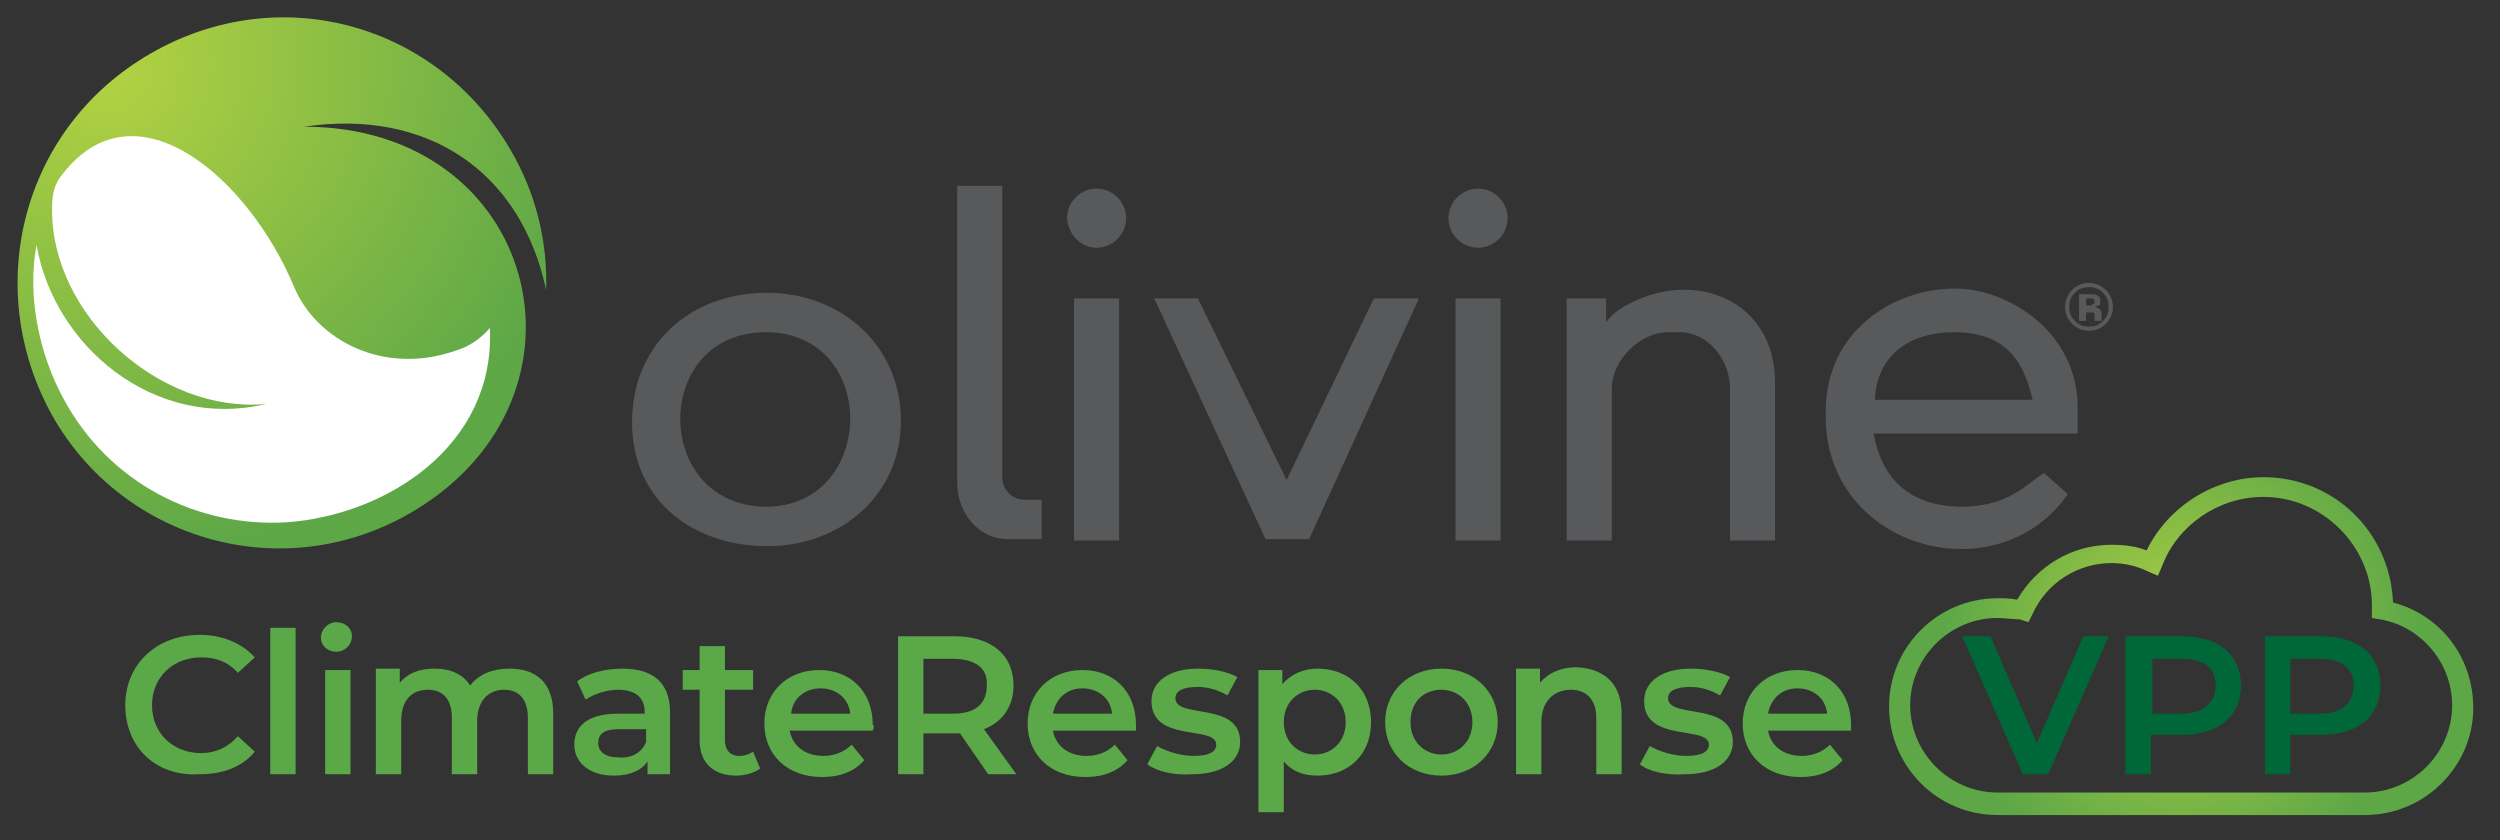 <?xml version="1.0" encoding="UTF-8"?> <svg xmlns="http://www.w3.org/2000/svg" xmlns:xlink="http://www.w3.org/1999/xlink" version="1.1" id="Layer_1" x="0px" y="0px" viewBox="0 0 177.6 59.7" style="enable-background:new 0 0 177.6 59.7;" xml:space="preserve"><rect x="0" y="0" width="177.6" height="59.7" fill="#333333" stroke="none"/> <style type="text/css"> .st0{fill:url(#SVGID_1_);} .st1{fill:#5BA848;} .st2{fill:#006838;} .st3{fill-rule:evenodd;clip-rule:evenodd;fill:url(#SVGID_00000000915011887698050160000011282756547545013898_);} .st4{fill-rule:evenodd;clip-rule:evenodd;fill:#58595B;} .st5{fill:#59595C;} .st6{fill-rule:evenodd;clip-rule:evenodd;fill:#FFFFFF;} </style> <g> <radialGradient id="SVGID_1_" cx="154.946" cy="45.86" r="16.978" gradientUnits="userSpaceOnUse"> <stop offset="0" style="stop-color:#B3D242"></stop> <stop offset="1" style="stop-color:#5DA747"></stop> </radialGradient> <path class="st0" d="M168,57.9h-26.1c-4.3,0-7.7-3.5-7.7-7.7c0-4.3,3.5-7.7,7.7-7.7c0.5,0,0.9,0,1.4,0.1c1.4-2.4,3.9-3.9,6.7-3.9 c0.9,0,1.7,0.1,2.5,0.4c1.5-3.1,4.8-5.2,8.3-5.2c5,0,9,3.9,9.2,8.9c3.4,0.9,5.7,3.9,5.7,7.5C175.7,54.4,172.3,57.9,168,57.9z M141.9,43.9c-3.4,0-6.2,2.8-6.2,6.2c0,3.4,2.8,6.2,6.2,6.2H168c3.4,0,6.2-2.8,6.2-6.2c0-3-2.2-5.6-5.1-6.1l-0.6-0.1l0-0.9 c0-4.2-3.5-7.7-7.7-7.7c-3.2,0-6.1,2-7.2,4.9l-0.3,0.7l-0.7-0.3c-0.8-0.4-1.7-0.6-2.6-0.6c-2.4,0-4.6,1.4-5.6,3.6l-0.3,0.6 l-0.6-0.2C143,44,142.4,43.9,141.9,43.9z"></path> <g> <path class="st1" d="M8.9,50.1c0-2.9,2.2-5,5.3-5c1.6,0,3,0.6,3.9,1.6l-1.2,1.1c-0.7-0.8-1.6-1.1-2.6-1.1c-2,0-3.5,1.4-3.5,3.4 c0,2,1.5,3.4,3.5,3.4c1,0,1.9-0.4,2.6-1.2l1.2,1.1c-0.9,1.1-2.3,1.6-3.9,1.6C11.1,55.2,8.9,53.1,8.9,50.1z"></path> <path class="st1" d="M19.3,44.6H21V55h-1.8V44.6z"></path> <path class="st1" d="M22.8,45.3c0-0.6,0.5-1.1,1.1-1.1c0.6,0,1.1,0.4,1.1,1c0,0.6-0.5,1.1-1.1,1.1C23.3,46.3,22.8,45.9,22.8,45.3z M23.1,47.6h1.8V55h-1.8V47.6z"></path> <path class="st1" d="M39.3,50.7V55h-1.8V51c0-1.3-0.6-2-1.7-2c-1.1,0-1.9,0.8-1.9,2.2V55h-1.8V51c0-1.3-0.6-2-1.7-2 c-1.2,0-1.9,0.8-1.9,2.2V55h-1.8v-7.5h1.7v1c0.6-0.7,1.4-1,2.5-1c1.1,0,2,0.4,2.5,1.2c0.6-0.8,1.6-1.2,2.8-1.2 C38.1,47.5,39.3,48.5,39.3,50.7z"></path> <path class="st1" d="M47.6,50.6V55H46v-0.9c-0.4,0.6-1.2,1-2.4,1c-1.7,0-2.8-0.9-2.8-2.2c0-1.2,0.8-2.2,3.1-2.2h1.9v-0.1 c0-1-0.6-1.6-1.9-1.6c-0.8,0-1.7,0.3-2.3,0.7L41,48.4c0.8-0.6,2-0.9,3.2-0.9C46.4,47.5,47.6,48.5,47.6,50.6z M45.9,52.7v-0.9H44 c-1.2,0-1.5,0.4-1.5,1c0,0.6,0.5,1,1.4,1C44.8,53.9,45.6,53.5,45.9,52.7z"></path> <path class="st1" d="M54,54.6c-0.4,0.3-1.1,0.5-1.7,0.5c-1.6,0-2.6-0.9-2.6-2.5V49h-1.2v-1.4h1.2v-1.7h1.8v1.7h2V49h-2v3.6 c0,0.7,0.4,1.1,1,1.1c0.4,0,0.7-0.1,1-0.3L54,54.6z"></path> <path class="st1" d="M62,51.9h-5.9c0.2,1.1,1.1,1.8,2.4,1.8c0.8,0,1.5-0.3,2-0.8l0.9,1.1c-0.7,0.8-1.7,1.2-3,1.2 c-2.5,0-4.1-1.6-4.1-3.8s1.6-3.8,3.9-3.8c2.2,0,3.8,1.5,3.8,3.9C62.1,51.5,62.1,51.7,62,51.9z M56.2,50.7h4.2 c-0.1-1.1-1-1.8-2.1-1.8C57.2,48.9,56.3,49.6,56.2,50.7z"></path> <path class="st1" d="M70.2,55l-2-2.9c-0.1,0-0.3,0-0.4,0h-2.2V55h-1.8v-9.8h4c2.6,0,4.2,1.3,4.2,3.5c0,1.5-0.8,2.6-2.1,3.1 l2.3,3.2H70.2z M67.7,46.8h-2.1v3.9h2.1c1.6,0,2.4-0.7,2.4-2C70.2,47.5,69.3,46.8,67.7,46.8z"></path> <path class="st1" d="M80.7,51.9h-5.9c0.2,1.1,1.1,1.8,2.4,1.8c0.8,0,1.5-0.3,2-0.8l0.9,1.1c-0.7,0.8-1.7,1.2-3,1.2 c-2.5,0-4.1-1.6-4.1-3.8s1.6-3.8,3.9-3.8c2.2,0,3.8,1.5,3.8,3.9C80.7,51.5,80.7,51.7,80.7,51.9z M74.8,50.7h4.2 c-0.1-1.1-1-1.8-2.1-1.8C75.8,48.9,75,49.6,74.8,50.7z"></path> <path class="st1" d="M81.5,54.3l0.7-1.3c0.7,0.4,1.7,0.7,2.6,0.7c1.1,0,1.6-0.3,1.6-0.8c0-1.4-4.6-0.1-4.6-3.1 c0-1.4,1.3-2.3,3.3-2.3c1,0,2.1,0.2,2.8,0.6l-0.7,1.3c-0.7-0.4-1.4-0.6-2.1-0.6c-1.1,0-1.6,0.3-1.6,0.8c0,1.5,4.6,0.2,4.6,3.1 c0,1.4-1.3,2.3-3.4,2.3C83.4,55.1,82.2,54.8,81.5,54.3z"></path> <path class="st1" d="M97.4,51.3c0,2.3-1.6,3.8-3.8,3.8c-1,0-1.8-0.3-2.4-1v3.6h-1.8V47.6h1.7v1c0.6-0.7,1.5-1.1,2.5-1.1 C95.8,47.5,97.4,49,97.4,51.3z M95.6,51.3c0-1.4-1-2.3-2.2-2.3s-2.2,0.9-2.2,2.3s1,2.3,2.2,2.3S95.6,52.7,95.6,51.3z"></path> <path class="st1" d="M98.4,51.3c0-2.2,1.7-3.8,4-3.8c2.3,0,4,1.6,4,3.8s-1.7,3.8-4,3.8C100.1,55.1,98.4,53.5,98.4,51.3z M104.6,51.3c0-1.4-1-2.3-2.2-2.3c-1.3,0-2.2,0.9-2.2,2.3s1,2.3,2.2,2.3C103.6,53.6,104.6,52.7,104.6,51.3z"></path> <path class="st1" d="M115.2,50.7V55h-1.8V51c0-1.3-0.7-2-1.8-2c-1.2,0-2.1,0.8-2.1,2.3V55h-1.8v-7.5h1.7v1 c0.6-0.7,1.5-1.1,2.6-1.1C113.9,47.5,115.2,48.5,115.2,50.7z"></path> <path class="st1" d="M116.5,54.3l0.7-1.3c0.7,0.4,1.7,0.7,2.6,0.7c1.1,0,1.6-0.3,1.6-0.8c0-1.4-4.6-0.1-4.6-3.1 c0-1.4,1.3-2.3,3.3-2.3c1,0,2.1,0.2,2.8,0.6l-0.7,1.3c-0.7-0.4-1.4-0.6-2.1-0.6c-1.1,0-1.6,0.3-1.6,0.8c0,1.5,4.6,0.2,4.6,3.1 c0,1.4-1.3,2.3-3.4,2.3C118.4,55.1,117.1,54.8,116.5,54.3z"></path> <path class="st1" d="M131.5,51.9h-5.9c0.2,1.1,1.1,1.8,2.4,1.8c0.8,0,1.5-0.3,2-0.8l0.9,1.1c-0.7,0.8-1.7,1.2-3,1.2 c-2.5,0-4.1-1.6-4.1-3.8s1.6-3.8,3.9-3.8c2.2,0,3.8,1.5,3.8,3.9C131.5,51.5,131.5,51.7,131.5,51.9z M125.6,50.7h4.2 c-0.1-1.1-1-1.8-2.1-1.8C126.6,48.9,125.8,49.6,125.6,50.7z"></path> <path class="st2" d="M149.8,45.2l-4.3,9.8h-1.8l-4.3-9.8h2l3.3,7.6l3.3-7.6H149.8z"></path> <path class="st2" d="M159.2,48.7c0,2.2-1.6,3.5-4.2,3.5h-2.2V55H151v-9.8h4C157.6,45.2,159.2,46.5,159.2,48.7z M157.4,48.7 c0-1.2-0.8-1.9-2.4-1.9h-2.1v3.9h2.1C156.5,50.7,157.4,49.9,157.4,48.7z"></path> <path class="st2" d="M169.1,48.7c0,2.2-1.6,3.5-4.2,3.5h-2.2V55h-1.8v-9.8h4C167.5,45.2,169.1,46.5,169.1,48.7z M167.2,48.7 c0-1.2-0.8-1.9-2.4-1.9h-2.1v3.9h2.1C166.4,50.7,167.2,49.9,167.2,48.7z"></path> </g> </g> <g> <radialGradient id="SVGID_00000116940247307926234390000002320094020625428616_" cx="7.633" cy="4.651" r="35.447" gradientUnits="userSpaceOnUse"> <stop offset="0" style="stop-color:#B3D242"></stop> <stop offset="1" style="stop-color:#5DA747"></stop> </radialGradient> <path style="fill-rule:evenodd;clip-rule:evenodd;fill:url(#SVGID_00000116940247307926234390000002320094020625428616_);" d=" M10.7,3.8c9.2-5.3,20.4-2.1,25.6,6.9c1.8,3.1,2.6,6.5,2.5,9.9C37,12.2,30.4,7.7,21.6,9c16.6,0,21.5,19.1,7.8,27.3 c-9.2,5.5-20.7,2.1-25.7-6.8C-1.3,20.5,1.5,9.1,10.7,3.8L10.7,3.8z"></path> </g> <g> <path class="st4" d="M77.9,17.6c1.1,0,2.1-0.9,2.1-2.1c0-1.1-0.9-2.1-2.1-2.1c-1.1,0-2.1,0.9-2.1,2.1 C75.9,16.7,76.8,17.6,77.9,17.6z"></path> <path class="st4" d="M105,17.6c1.1,0,2.1-0.9,2.1-2.1c0-1.1-0.9-2.1-2.1-2.1c-1.1,0-2.1,0.9-2.1,2.1 C102.9,16.7,103.9,17.6,105,17.6z"></path> <path class="st4" d="M54.4,23.6c8.1,0,7.9,12.4,0,12.4C46.3,35.9,46.3,23.6,54.4,23.6L54.4,23.6z M44.9,30c0,5.6,4.4,8.8,9.6,8.8 c5.2,0,9.5-3.6,9.5-8.9c0-5.4-4.3-9.1-9.5-9.1C49,20.8,44.9,24.5,44.9,30z"></path> <polygon class="st4" points="89.9,38.3 93,38.3 100.8,21.2 97.6,21.2 91.4,34.1 85.1,21.2 82,21.2 "></polygon> <path class="st4" d="M68,34.3c0,2,1.4,4,3.6,4h2.4v-2.8h-1.2c-0.9,0-1.6-0.7-1.6-1.6V13.2H68V34.3z"></path> <rect x="76.3" y="21.2" class="st4" width="3.2" height="17.2"></rect> <rect x="103.4" y="21.2" class="st4" width="3.2" height="17.2"></rect> <path class="st4" d="M115.7,21.6c-0.6,0.3-1.2,0.7-1.6,1.3l0-1.7h-2.8v17.2h3.2V27.6c0-2,2-4,4-4h0.8c2.1,0,3.6,2,3.6,4v10.8h3.2 V27.2C126.1,21.3,120.4,19.1,115.7,21.6z"></path> <path class="st4" d="M133.2,28.4c0.1-3.1,2.4-4.8,5.6-4.8c3.9,0,5,2.3,5.6,4.8H133.2L133.2,28.4z M133.1,30.8l14.5,0v-2 c-0.1-5.3-5-8.3-8.7-8.3c-4.6,0-9.2,3.2-9.2,8.7v0.4c0,9.4,12.2,12.7,17.2,5.5l-1.7-1.5c-1.5,1-2.6,2.4-6,2.4 C135.7,35.9,133.7,34.1,133.1,30.8z"></path> </g> <g> <path class="st5" d="M149.6,20.6c0.3,0.3,0.5,0.7,0.5,1.2c0,0.5-0.2,0.9-0.5,1.2c-0.3,0.3-0.7,0.5-1.2,0.5c-0.5,0-0.9-0.2-1.2-0.5 s-0.5-0.7-0.5-1.2c0-0.5,0.2-0.9,0.5-1.2c0.3-0.3,0.7-0.5,1.2-0.5C148.9,20.1,149.3,20.3,149.6,20.6z M148.4,20.4 c-0.4,0-0.7,0.1-1,0.4c-0.3,0.3-0.4,0.6-0.4,1c0,0.4,0.1,0.7,0.4,1c0.3,0.3,0.6,0.4,1,0.4c0.4,0,0.7-0.1,1-0.4 c0.3-0.3,0.4-0.6,0.4-1c0-0.4-0.1-0.7-0.4-1C149.1,20.5,148.8,20.4,148.4,20.4z M148.2,22.1v0.7h-0.5v-1.9c0.1,0,0.3,0,0.5,0 s0.4,0,0.4,0c0.1,0,0.3,0,0.4,0.1c0.2,0.1,0.2,0.2,0.2,0.4c0,0.2,0,0.3-0.1,0.3s-0.2,0.1-0.3,0.1c0.1,0,0.2,0.1,0.3,0.1 c0.1,0.1,0.2,0.2,0.2,0.4v0.2c0,0,0,0,0,0.1c0,0,0,0,0,0.1l0,0.1h-0.5c0-0.1,0-0.1,0-0.3c0-0.1,0-0.2,0-0.2c0-0.1-0.1-0.1-0.1-0.1 c0,0-0.1,0-0.2,0l-0.1,0H148.2z M148.4,21.7c0.1,0,0.2,0,0.3-0.1c0.1,0,0.1-0.1,0.1-0.2c0-0.1-0.1-0.2-0.2-0.2c-0.1,0-0.2,0-0.3,0 h-0.1v0.5H148.4z"></path> </g> <path class="st6" d="M18.9,28.7c-8,1.9-15.1-4.2-16.3-11.3C1.9,21,2.8,25.2,4.5,28.3c3.2,6,9.5,9.2,15.9,8.8 c7-0.5,14.8-5.4,14.4-13.8c-0.6,0.7-1.4,1.3-2.4,1.6c-5.1,1.8-9.9-0.7-11.5-4.5C17.7,12.7,9.7,5.7,4.5,12.3 c-0.7,0.8-0.8,1.6-0.8,2.5C3.6,22.4,11.4,29.4,18.9,28.7z"></path> </svg> 